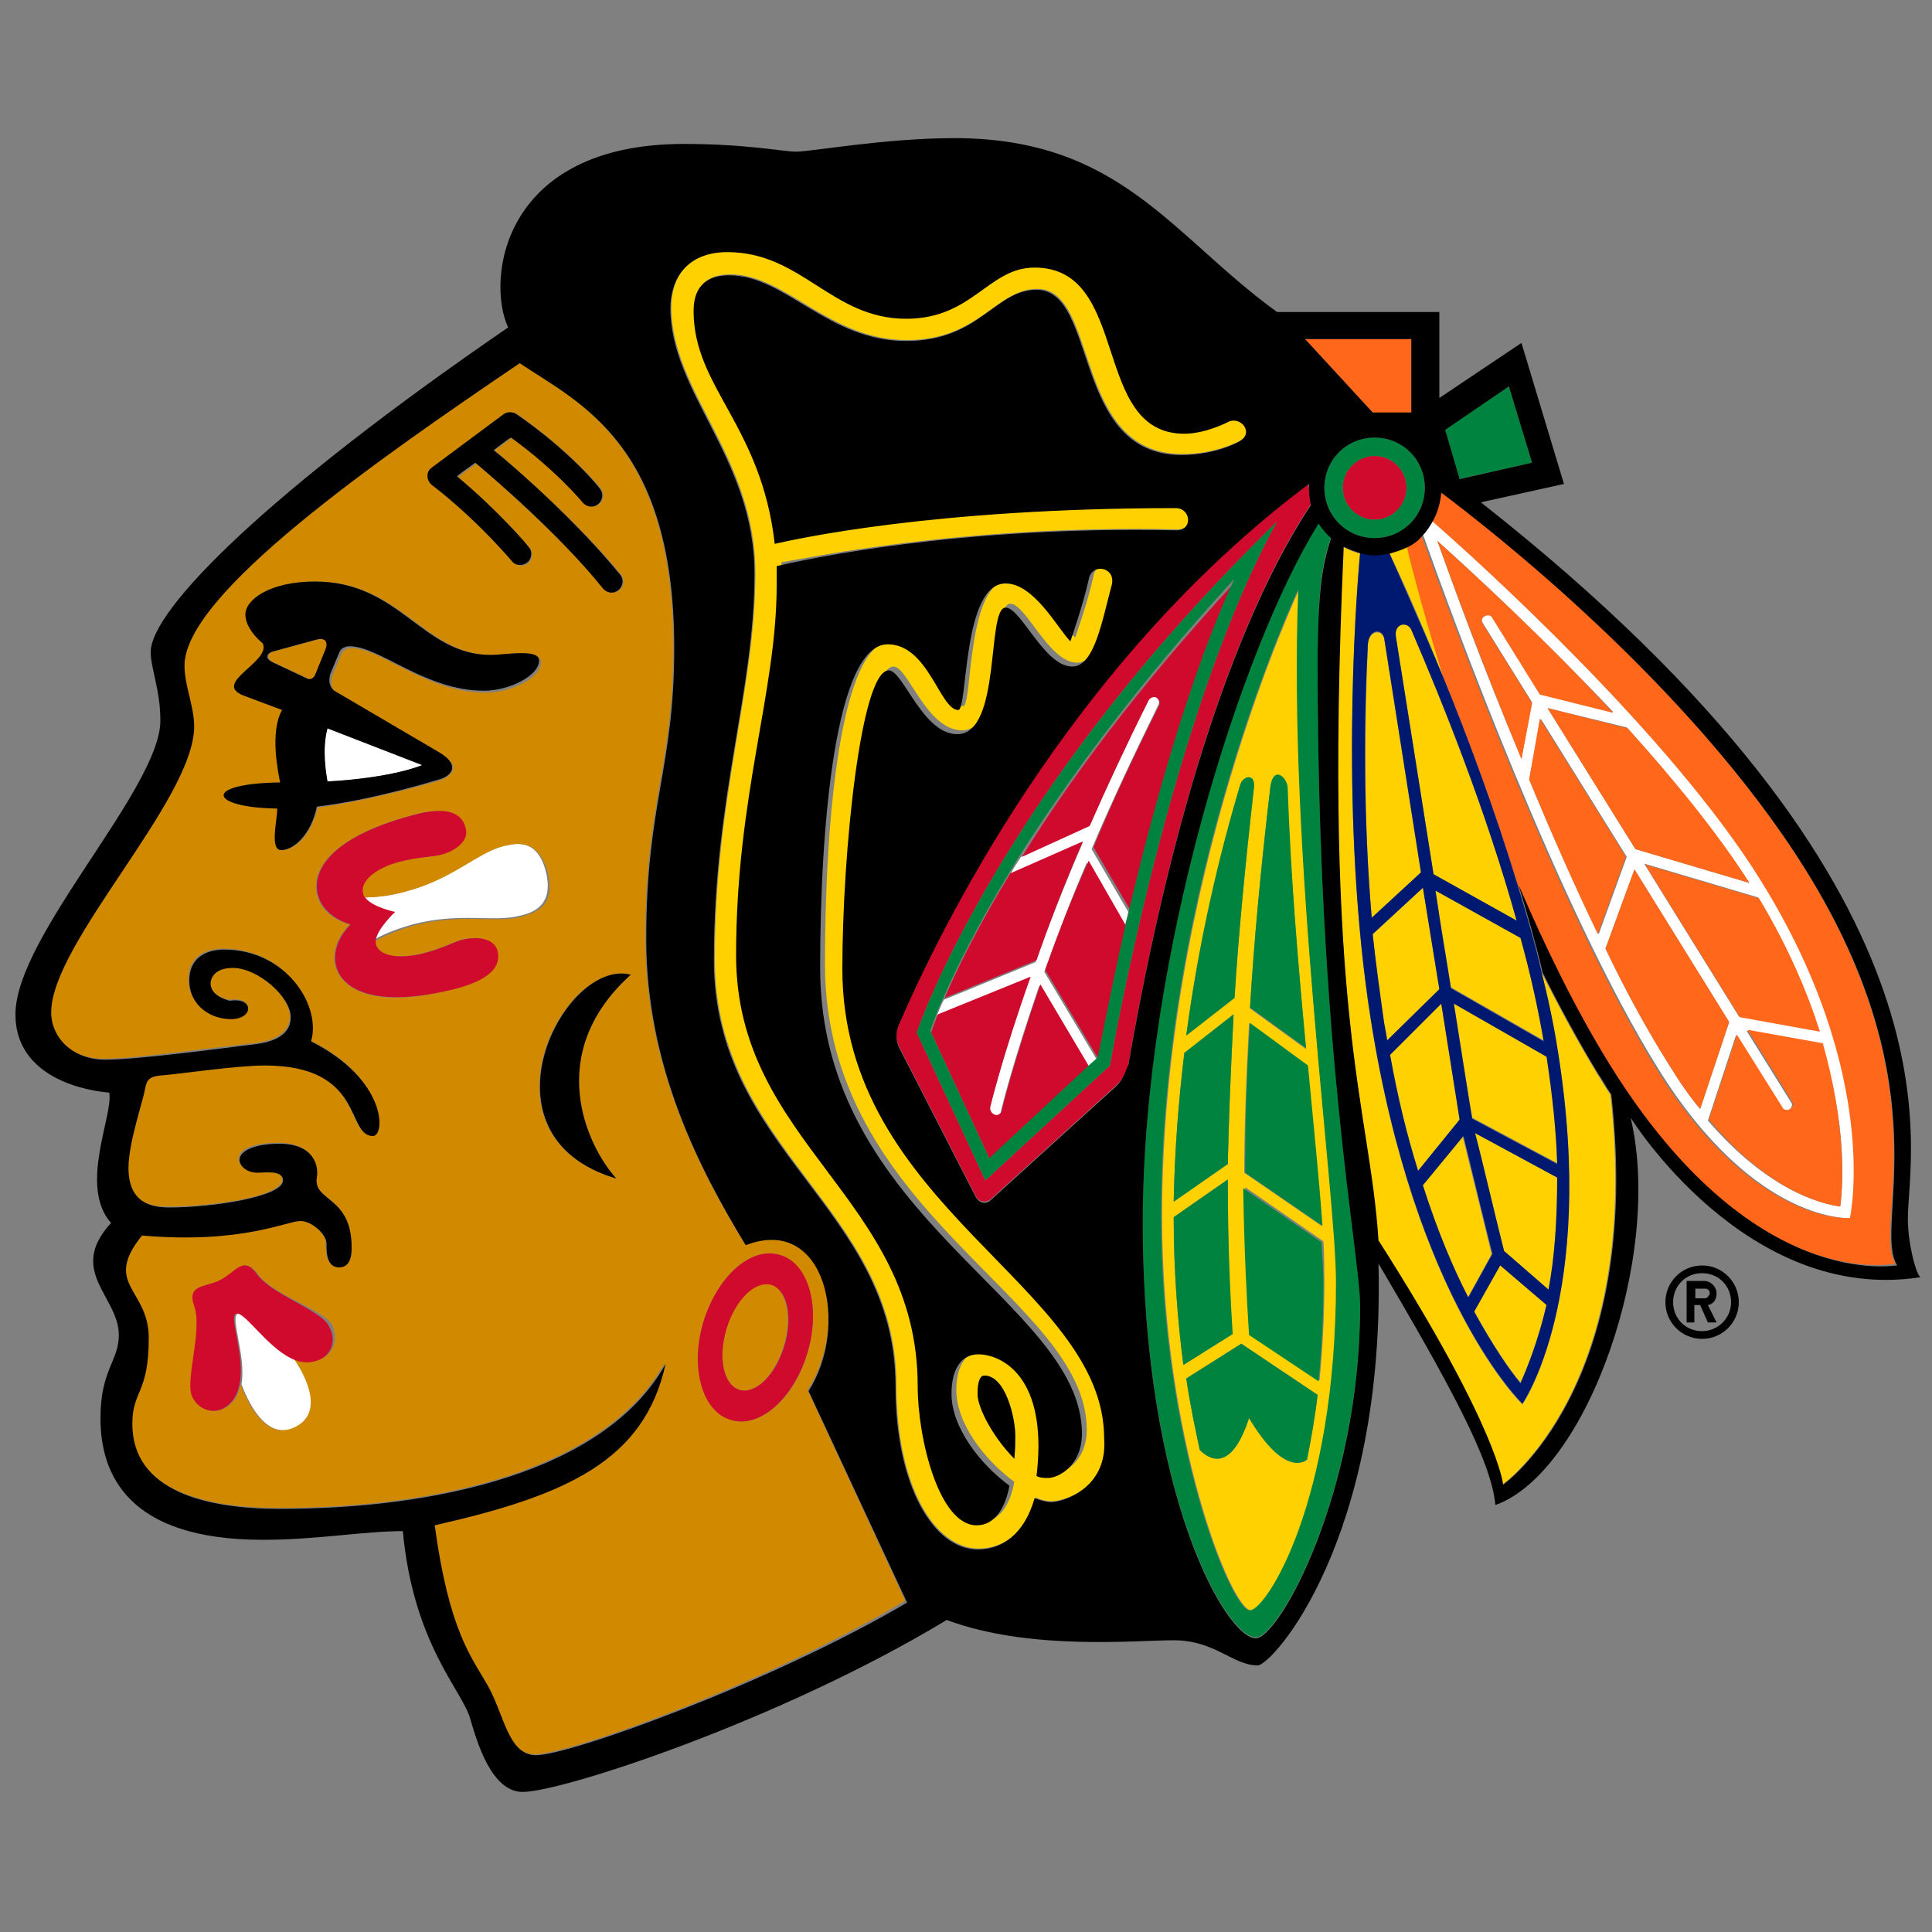 <svg id="Layer_1" xmlns="http://www.w3.org/2000/svg" width="200" height="200" viewBox="0 0 200 200"><rect x="0" y="0" width="200" height="200" fill="#808080" stroke="none"/><style>.st0{fill:#fff}.st1{fill:#ffd100}.st2{fill:#d18a00}.st3{fill:#ff671b}.st4{fill:#cf0a2c}.st5{fill:#00833e}.st6{fill:#001970}</style><g id="Chicago_Blackhawks"><path class="st0" d="M33.9 75.4c-.6 2.2-.2 4.8 0 5.5 7-.4 9.8-1.7 9.8-1.7l-9.8-3.8zM24.6 136c-.8.4.9 4.4.4 7.3.5 1.3 2.4 6.1 5.7 4.4 3.3-1.7.5-6.1-.3-7.2-2.8-1.2-5-4.9-5.8-4.5zM52 87.6c-2.7.7-5.2 3.4-10.1 4.7-1.8.5-3.3.6-4.3.6.7 1 3.1 1.5 3.1 1.5s-1.8 1.7-2 2.9c.8-.5 2.2-1.1 4-1.6 4.9-1.3 8.4-.2 11.1-.9 1.3-.3 3.6-1 2.7-4.6-.9-3.5-3.2-2.9-4.5-2.6zm67.7-15.4c-.3-.2-.7 0-.8.3-2.3 4.6-4.3 8.9-6.1 13l-7.1 3.2c-.4.6-.8 1.2-1.1 1.8l7.5-3.3c-2 4.6-3.6 8.8-4.9 12.4l-9.5 3.9c-.3.6-.5 1.1-.7 1.6l9.6-3.9c-2.9 8.4-4.1 13.5-4.2 13.6-.1.3.1.7.5.7.3.1.7-.1.7-.4 0-.1 1.2-5 4-13.1l5.1 8.6.9-.8-5.5-9.2c1.2-3.3 2.6-7.1 4.4-11.3l3.9 6.8c.1-.6.3-1.1.4-1.7l-3.8-6.5c1.9-4.5 4.2-9.4 6.8-14.7.3-.5.2-.8-.1-1zm62.7 19c-9.5-15.2-29.6-33.3-34.1-37.3-.3.5-.6 1-1 1.4 2.9 8.2 14.1 38.9 24.4 55.4 10.1 16.2 20 15.4 20 15.4s3.2-14.8-9.3-34.9zm5.9 15.5l-8.3-1.5-9.8-15.8 11.8 3.5c3 5 5 9.7 6.3 13.8zm-7.2-15.3l-11.8-3.5-9.1-14.6 8.2 2c4.8 5.3 9.3 10.9 12.7 16.1zM148.8 56c3.6 3.2 10.9 10 18.2 17.7l-7.6-1.9-4.9-7.9c-.2-.3-.5-.4-.8-.2s-.4.5-.2.8l5.1 8.2-1.1 5.8c-4-9.4-7.1-18-8.7-22.5zm9.5 24.7l1.2-6.3 8.9 14.3-2.9 8c-2.6-5.2-5-10.7-7.2-16zm14.4 29.4c-2.2-3.5-4.4-7.5-6.5-11.9l3-8.2 9.8 15.8-3 9c-1.1-1.3-2.2-2.9-3.3-4.7zm17.8 14.8c-2.1-.3-7.5-1.7-13.7-8.9l2.9-8.8 4.7 7.5c.2.3.5.4.8.2.3-.2.4-.6.2-.8l-4.6-7.4 7.8 1.4c2.6 8.4 2.2 14.5 1.9 16.8z"/><path class="st1" d="M121.9 54.8c1.7 0 1.5-2.3-.1-2.3-25 0-39.3 3.2-41.5 3.7-1.4-12.3-8.4-16.2-8.4-24.1 0-3.1 2-3.7 3.7-3.7 5.8 0 10.2 6.8 18.3 6.8 7.5 0 9.2-5.3 13.5-5.3 6.4 0 3.6 17.1 15 17.1 3.6 0 6-1.4 6-1.4 1.5-.9.1-2.7-1.2-2 0 0-2.3 1.2-4.5 1.2-9.7 0-5.4-17.2-15.5-17.2-4.8 0-6.4 5.3-13.3 5.3-7.7 0-10.8-6.9-18.5-6.9-4.4 0-5.9 2.9-5.9 5.8 0 8.8 8.7 15.5 8.7 27.5 0 12.2-4.2 23-4.2 40 0 19.8 18.8 25.7 18.8 44.1 0 10.5 4 16.9 8.5 16.9 2.5 0 4.8-1.5 5.9-5.3.6.3 1.2.4 1.7.4 1.3 0 5.9-1.4 5.9-6.9 0-15.7-27.1-23.9-27.1-48.6C87.7 88 89.6 69 92.5 69c1.5 0 3.4 6.6 7.1 6.6 4.5 0 2.9-13.1 5-13.1 1.6 0 4 6.1 6.9 6.1 2.3 0 3.1-4.7 4.1-8.5.4-1.7-2.1-2.2-2.4-.5-.6 2.8-1.9 6.4-1.9 6.4-1.5-1.5-3.9-6-6.7-6-4.6 0-3.9 13.1-4.9 13.1-1.9 0-3.1-6.8-7.3-6.8-5.4 0-7 18.7-7 33.5 0 25.9 27.1 34.6 27.1 48.2 0 3.4-2.5 4.6-3.5 4.6-.4 0-.8-.1-1.2-.2.1-.9.2-2 .2-3.1 0-8-4.4-9.5-6.2-9.5-1.8 0-2.8 1.6-2.8 4.1 0 3.5 3 7.3 6 9.5-.4 2.2-1.4 4.1-3.4 4.1-3.9 0-6.1-9-6.1-14.4 0-19.5-18.8-25.1-18.8-44.6 0-16.6 4.2-27.2 4.2-38.3v-2c2.2-.3 18.3-3.9 41-3.4zm-20.7 89.5c0-1.4.3-1.9.7-1.9 2.2 0 3.2 4.4 3.2 6.2 0 .5 0 1.4-.1 2.4-2.1-2.1-3.8-5.2-3.8-6.7z"/><path class="st1" d="M134.5 61s-14.2 30-14.2 64.9c0 23.1 7.2 40.8 9.2 40.8 1.6 0 8.9-11 8.9-34-.1-9.2-5.1-44.5-3.9-71.7zm-6.1 20.2c.3-.9 1.6-1.2 1.4.4-.9 8-1.6 15.3-2 21.7l-5 3.9c1.3-9.8 3.5-18.7 5.6-26zm-5.8 27.8l5.1-4c-.3 5.8-.5 11-.6 15.5l-5.6 3.9c.1-5.3.5-10.5 1.1-15.4zm-1.1 17l5.6-3.9c0 7.3.2 12.6.5 16l-5.1 3.2c-.6-4.7-1-9.8-1-15.3zm13.8 25.1c-.7.5-2.7 1.2-6-4.3-1.9 5.8-4.2 4.2-5.1 3.3-.5-2.3-1-4.7-1.4-7.4l5.7-3.6 7.9 5.3c-.3 2.5-.7 4.7-1.1 6.7zm1.8-18.4c0 3.7-.2 7.1-.5 10.2l-7.2-4.8c-.2-3.2-.5-8.2-.5-15.2l8.1 5.6c.1 1.7.1 3.1.1 4.2zm-.3-5.8l-8-5.5c0-4.5.2-9.6.5-15.5l6 4.4c.7 6.5 1.2 12.2 1.5 16.6zm-1.6-18.3l-5.8-4.2c.4-6.7 1.1-14.4 2.1-22.8.3-2.4 1.7-1.2 1.7.1.4 9 1.2 18.5 2 26.9zm10.5-52.1c-.6.3-1.2.6-1.9.7 1.1 2.2 3.2 6.9 5.6 12.9-1.6-5.6-2.9-10.3-3.7-13.6zm21 56.8c-.5-.7-.9-1.4-1.4-2.2-2-3.3-3.9-6.8-5.7-10.4.7 2.8 1.2 5.6 1.7 8.3 4 25.3-3.7 36.4-3.7 36.4s-11.1-10.6-15.7-39.8c-3.2-20.4-1.6-43-1.1-48.3-.6-.1-1.2-.4-1.8-.7-2.1 49.2 2.8 57.7 3.6 71.8 12.4 19.6 12.9 25.3 12.9 25.3s14.6-10.2 11.2-40.4z"/><path class="st1" d="M147.1 90.4l-3.8-24.2c-.2-1.1-1.6-1-1.7.6-.3 7.4-.5 17.7.4 28.3l5.1-4.7zm4 25.5l-1.9-12-5.3 5.3c.8 4.5 1.8 8.4 2.9 12l4.3-5.3zm-9-19.2c.3 2.9.6 5.8 1.1 8.6.1.8.3 1.6.4 2.4l5.4-5.3-1.7-10.5-5.2 4.8zm2.4-30.8s2 12.5 3.9 24.6l8.6 4.8c-3.2-11.5-7.7-22.6-10.9-30.1-.4-.9-1.8-.7-1.6.7zm9.9 63.9c-.1-.4-2.3-9.4-3-12.2l-4.2 5.1c1.5 4.7 3.1 8.6 4.7 11.7.8-1.5 2.4-4.3 2.5-4.6zm-5.8-37.7c.5 3.5 1.1 6.9 1.6 10.1l9.6 5.5c-.6-3.5-1.4-7.1-2.4-10.7l-8.8-4.9zm1.9 11.7c.9 5.6 1.6 10.2 1.9 11.9l8.8 4.7c-.1-3.3-.4-7-1.1-11.1l-9.6-5.5zm9.6 31.2l-4.8-4.1-2.7 4.8c2 3.7 3.7 6.1 4.8 7.4.7-1.5 1.8-4.2 2.7-8.1zm1.1-13.1l-8.5-4.6c.6 2.6 2.5 10.3 3 12.2l4.6 4c.6-3.1.9-7 .9-11.6z"/><path class="st2" d="M83.6 143.9c4.4-6.7 1.9-18.3-6.5-15.1-4.8-7.9-10.3-18.5-10.3-31.7 0-14 2.9-17.7 2.9-30.1 0-21.1-9.8-25.3-16-29.5C38.8 47.6 19 61.4 19 68.8c0 2.2 1 4.2 1 6.3 0 7.6-14.8 22.4-14.8 29.6 0 2.7 2.1 4.9 5.6 4.9 3.4 0 12.2-1.3 15.5-1.6 3.3-.4 3.7-1.9 3.7-2.8 0-2.1-3.4-5.1-6-5.1-2.1 0-2.3 1.3-2.3 1.6 0 1.4 2 1.8 2 1.8 2.6-.4 2.6 1.9.1 1.9-2 0-4.3-1.5-4.3-4 0-2.6 2.1-3.2 3.6-3.2 6.4 0 10.1 5.8 9 9.5 7.9 3.9 7.7 9.8 6.4 9.8-2.8 0-.8-7.3-11.2-7.3-2.9 0-9 .9-10.4 1s-1.9.3-2 1.5c-.2 1.2-1.7 5.5-1.7 8.1 0 3.9 2.6 4.1 4.3 4.1 4.4 0 11.7-1 11.7-2.8 0-1.1-1.9-.8-2.6-.8-1.3 0-1.9-.8-1.9-1.3 0-1.2 1.9-1.7 4.1-1.7 3.7 0 4.1 2.4 3.9 3.5-.4 2.5 3.6 1.9 3.6 7.2 0 .6-.1 2.1-1.3 2.1-1.3 0-1.3-1.6-1.3-2.5 0-.9-1.5-2.3-2.7-2.3-1.3 0-6.1 2.5-16.4 1.5-4 5.1.7 5.5.7 10.6 0 5.8-1.7 5.4-1.7 8.9 0 7 7.7 8.8 15.3 8.8 15.8 0 33.6-3.7 39.9-15-2.2 10-10.2 13.6-23.9 16.7 1.5 11.1 3.8 13.7 5.5 16.6 1.7 3 2 7.2 5 7.2 3.5 0 24.3-7.5 38.3-15.9l-10.1-21.8zm-50.2-3.3c-1 .5-2.1.4-3.1-.1.8 1.1 3.6 5.5.3 7.2s-5.2-3.1-5.7-4.4c-.2 1.1-.7 2-1.7 2.5-1.2.6-2.6.1-3.2-1.2-.8-1.6 1-6.8.2-9.4-.8-2.4 1.2-1.9 2.7-2.7 1.6-.8 2.3-2.6 3.8-.6 1.6 2.2 6.9 3.7 7.7 5.3.6 1.3.2 2.8-1 3.4zm11.4-92.2l7.4-5.5c.4-.3.9-.3 1.4 0 5.4 3.8 8.5 7.5 8.6 7.7.4.5.3 1.2-.2 1.6-.5.4-1.2.3-1.6-.2 0 0-2.7-3.3-7.4-6.7-.4.3-1 .8-1.8 1.3 2.3 2 8.8 7.6 13.1 12.9.4.5.3 1.2-.2 1.6-.5.4-1.2.3-1.6-.2C58 55.5 51.1 49.5 49.3 48c-.7.5-1.4 1-1.9 1.4 4.2 3.5 7.3 7.1 7.4 7.3.5.6.2 1.3-.1 1.6-.5.4-1.2.3-1.6-.1 0 0-3.6-4.3-8.2-7.9-.6-.5-.8-1.4-.1-1.9zM29.2 88c-1.3 0-.4-3.1-.4-4.3-7.1-.1-7.9-2.6.3-2.7-.2-1.1-1.1-5.2.2-7.5l-4-1.5c-3.2-1.3 2.9-3.4 2-5.4 0 0-1.8-1.4-1.8-3s2.5-3.4 7.2-3.4c8.8 0 11.2 7.6 18.2 7.6 1.4 0 5.1-.7 5.1.8s-3 3.1-5.7 3.1c-6.2 0-10.8-4.6-13.9-4.6-.3 0-.9.1-1.1.7l-.8 1.9c-.6 1.4.3 2 .3 2L45.6 78c2.3 1.3 1.1 2.4-.1 2.8 0 0-6.7 2-12.6 2.8-.7 2.9-2.4 4.4-3.7 4.4zm9.6 9.7c.4 1.5 2.9 1.5 4.9 1s3.2-1.2 4-1.4c1.6-.4 3.3-.2 3.7 1.1.6 2.4-2.4 3.4-4.1 3.9-8.6 2.3-11.9.1-12.6-2.3-.6-2.4 1.5-4.3 1.5-4.3s-2.8-.6-3.4-3.1c-.6-2.4 1.3-5.9 9.8-8.2 1.7-.5 4.8-1 5.5 1.3.3 1.3-1 2.4-2.6 2.8-.8.2-2.2.2-4.2.7s-4.2 1.8-3.8 3.3c0 .1.1.3.2.4.9 0 2.5-.1 4.3-.6 4.9-1.3 7.4-4 10.1-4.7 1.3-.3 3.6-.9 4.6 2.7.9 3.6-1.4 4.2-2.7 4.6-2.7.7-6.2-.4-11.1.9-1.8.5-3.2 1.1-4 1.6-.1.1-.1.2-.1.3zm25 24.3c-15-4.4-5.5-22.9 1.5-21.1-9.1 8.2-4.5 17.8-1.5 21.1zm11.9 25c-3-.9-4.3-5.4-2.9-10.1 1.4-4.7 4.9-7.9 7.9-7s4.3 5.4 2.9 10.1c-1.3 4.7-4.9 7.9-7.9 7z"/><path class="st2" d="M32.9 66.2l-4.4 1.2c-.9.2-1 .8-.1 1.2l3.4 1.6c.3.2.8 0 .9-.3l1.2-2.6c.3-.9-.2-1.3-1-1.1z"/><ellipse transform="rotate(-73.782 78.19 138.429)" class="st2" cx="78.2" cy="138.4" rx="5.7" ry="3.1"/><path class="st3" d="M146.1 35.1L135.1 35.1 142.1 42.8 146.1 42.8z"/><path class="st3" d="M186.8 89.9c-12-19.2-32.9-35.4-37.7-39-.1 1.1-.4 2.1-.9 3 4.6 4 24.7 22.1 34.1 37.3 12.5 20.1 9.2 34.9 9.2 34.9s-9.9.8-20-15.4c-10.3-16.6-21.5-47.3-24.4-55.4-.4.5-.9.8-1.5 1.2.8 3.3 2.1 8.1 3.8 13.6 2.5 6.1 5.3 13.7 7.7 21.5 2.7 6.5 5.9 13 9.5 18.7 14.8 23.8 29.6 20.5 29.6 20.5-2.4-4 5-17.8-9.4-40.9z"/><path class="st3" d="M148.8 56c1.6 4.5 4.8 13.1 8.7 22.6l1.1-5.8-5.1-8.2c-.2-.3-.1-.7.2-.8.3-.2.7-.1.8.2l4.9 7.9 7.6 1.9c-7.3-7.9-14.7-14.6-18.2-17.8z"/><path class="st3" d="M160.2 73.3l9.1 14.6 11.8 3.5c-3.3-5.2-7.9-10.8-12.6-16l-8.3-2.1zm-1.9 7.4c2.2 5.3 4.6 10.8 7.1 16l2.9-8-8.9-14.3-1.1 6.3zm32.2 44.2c.3-2.3.6-8.4-1.8-16.9l-7.8-1.4 4.6 7.4c.2.3.1.7-.2.8-.3.2-.7.1-.8-.2l-4.7-7.5-2.9 8.8c6.1 7.3 11.5 8.7 13.6 9zm-20.2-35.4l9.8 15.8 8.3 1.5c-1.3-4.1-3.3-8.8-6.3-13.8l-11.8-3.5zm5.7 25.3l3-9-9.8-15.8-3 8.2c2.1 4.4 4.3 8.4 6.5 11.9 1.1 1.8 2.2 3.4 3.3 4.7z"/><g><path class="st4" d="M80.7 129.9c-3-.9-6.5 2.3-7.9 7s-.1 9.3 2.9 10.1c3 .9 6.5-2.3 7.9-7s.1-9.3-2.9-10.1zm.5 9.4c-.9 3-2.9 5-4.6 4.6-1.7-.5-2.3-3.3-1.4-6.3s2.9-5 4.6-4.6c1.7.5 2.3 3.3 1.4 6.3zm-54.6-7.4c-1.4-2-2.2-.2-3.8.6-1.5.8-3.5.4-2.7 2.7.9 2.5-1 7.8-.2 9.4.6 1.3 2.1 1.8 3.2 1.2 1-.5 1.5-1.5 1.7-2.5.6-2.9-1.1-6.9-.4-7.3.8-.4 3.1 3.3 5.7 4.6 1 .5 2 .6 3.1.1 1.2-.6 1.6-2.1.9-3.3-.6-1.7-5.9-3.3-7.5-5.5zm21.2-34.6c-.8.2-2 .9-4 1.4s-4.5.5-4.9-1v-.4c.2-1.2 2-2.9 2-2.9s-2.4-.5-3.1-1.5c-.1-.1-.2-.2-.2-.4-.4-1.5 1.8-2.8 3.8-3.3s3.4-.5 4.2-.7c1.6-.4 3-1.5 2.6-2.8-.6-2.4-3.7-1.8-5.5-1.3-8.6 2.3-10.4 5.8-9.8 8.2.6 2.4 3.4 3.1 3.4 3.1s-2.1 1.9-1.5 4.3 4 4.5 12.6 2.3c1.7-.5 4.7-1.5 4.1-3.9-.4-1.3-2.1-1.5-3.7-1.1zM135.4 50C110.5 68.7 97 96.5 93 106.1c0 0-.5 1.1.1 2.3l7.9 15.4c.3.6 1 .8 1.6.3l13-11.8c.9-.8 1.2-2.1 1.2-2.1 5.9-33.9 13.9-50.5 18.9-58-.1-.5-.2-1.1-.2-1.7-.1-.2-.1-.3-.1-.5zm-20.5 60.3L102 122.2l-7.1-15.3S103 82.4 132.2 54c-11.1 20-17.3 56.3-17.3 56.3z"/><path class="st4" d="M112.8 85.5c1.8-4.1 3.8-8.4 6.1-13 .2-.3.5-.4.8-.3.3.2.4.5.3.8-2.6 5.2-4.9 10.1-6.8 14.7l3.8 6.5c2.5-10.7 6.3-24.6 11-34.1-10.2 11-17.4 20.8-22.2 28.6l7-3.2zm-9.1 29.5c-.1.3-.4.5-.7.4-.3-.1-.5-.4-.5-.7 0-.1 1.2-5.2 4.2-13.6l-9.6 3.9c-.5 1.2-.7 1.9-.7 1.9l6.1 13.2 10.3-9.6-5.1-8.6c-2.8 8.1-4 13-4 13.1z"/><path class="st4" d="M112.1 87.1l-7.5 3.3c-3.5 5.7-5.6 10.1-6.8 12.9l9.5-3.9c1.2-3.5 2.8-7.7 4.8-12.3zm-3.9 13.3l5.5 9.2c.1-.6 1.1-6.1 2.9-13.7l-3.9-6.8c-1.9 4.2-3.3 7.9-4.5 11.3z"/><circle class="st4" cx="142.3" cy="50.5" r="3.3"/></g><g><path class="st5" d="M156.2 40L149.5 44.5 151 49.6 158.6 47.9z"/><path class="st5" d="M137.8 55.6c-.5-.4-.9-.9-1.3-1.5-8 12.8-18.2 44.9-18.2 72.4 0 28.1 8.6 43 11.7 43 2.4 0 10.8-15.1 10.8-34.4 0-5.3-4.4-26.5-4.4-66.4 0-8.5.6-10.8 1.4-13.1zm.5 77.1c0 23-7.3 34-8.9 34-2 0-9.2-17.7-9.2-40.8 0-34.9 14.2-64.9 14.2-64.9-1.1 27.2 3.9 62.5 3.9 71.7z"/><path class="st5" d="M127.7 105l-5.1 4c-.6 5-1 10.1-1.1 15.4l5.6-3.9c.1-4.5.3-9.7.6-15.5zm3.8-23.5c-1 8.5-1.7 16.1-2.1 22.8l5.8 4.2c-.8-8.5-1.6-17.9-1.9-27-.1-1.1-1.5-2.3-1.8 0zm-2.6 39.9l8 5.5c-.3-4.4-.9-10.2-1.5-16.6l-6-4.4c-.4 5.9-.5 11-.5 15.5zm.9-39.8c.2-1.6-1.1-1.3-1.4-.4-2.2 7.3-4.3 16.2-5.6 26l5-3.9c.4-6.5 1.1-13.7 2-21.7zm-7 61.1c.4 2.7.9 5.1 1.4 7.4.9.9 3.2 2.5 5.1-3.3 3.3 5.5 5.4 4.8 6 4.3.4-2 .8-4.2 1.1-6.7l-7.9-5.3-5.7 3.6zm6.5-4.5l7.2 4.8c.3-3.1.5-6.5.5-10.2 0-1.1-.1-2.5-.2-4.2l-8.1-5.6c.1 6.9.4 12 .6 15.2zm-2.2-16.1l-5.6 3.9c0 5.5.4 10.7 1 15.3l5.1-3.2c-.2-3.4-.5-8.7-.5-16zm-32.2-15.2l7.1 15.3 12.9-11.9S121.1 74 132.2 54c-29.2 28.4-37.3 52.9-37.3 52.9zm22-12.8c-.1.6-.3 1.2-.4 1.7-1.7 7.5-2.7 13.1-2.9 13.7l-.9.8-10.3 9.6-6.1-13.2s.2-.6.7-1.9c.2-.5.4-1 .7-1.6 1.2-2.8 3.4-7.3 6.8-12.9.4-.6.7-1.2 1.1-1.8 4.9-7.7 12-17.5 22.2-28.6-4.5 9.6-8.4 23.6-10.9 34.2zm25.4-48.8c-2.9 0-5.2 2.3-5.2 5.2s2.3 5.2 5.2 5.2 5.2-2.3 5.2-5.2-2.3-5.2-5.2-5.2zm0 8.5c-1.8 0-3.3-1.5-3.3-3.3s1.5-3.3 3.3-3.3 3.3 1.5 3.3 3.3-1.5 3.3-3.3 3.3z"/></g><path class="st6" d="M161.3 109c-.4-2.7-1-5.5-1.7-8.3-.7-3.1-1.6-6.1-2.5-9.1-2.4-7.9-5.2-15.4-7.7-21.5-2.5-6-4.6-10.6-5.6-12.9-.5.1-1 .2-1.6.2-.5 0-1-.1-1.4-.2-.5 5.3-2.1 27.9 1.1 48.3 4.6 29.2 15.7 39.8 15.7 39.8s7.7-11 3.7-36.3zm-.1 11.5l-8.8-4.7c-.3-1.7-1-6.2-1.9-11.9l9.6 5.5c.6 4 1 7.7 1.1 11.1zm-3.8-23.4c1 3.6 1.8 7.2 2.4 10.7l-9.6-5.5c-.5-3.2-1.1-6.6-1.6-10.1l8.8 4.9zm-11.3-31.9c3.2 7.4 7.7 18.6 10.9 30.1l-8.6-4.8c-1.9-12-3.9-24.6-3.9-24.6-.2-1.4 1.2-1.6 1.6-.7zm-4.5 1.5c.1-1.6 1.5-1.7 1.7-.6l3.8 24.2L142 95c-.9-10.5-.8-20.9-.4-28.3zm1.6 38.6c-.4-2.9-.8-5.8-1.1-8.6l5.2-4.8 1.7 10.5-5.4 5.3c-.1-.8-.3-1.5-.4-2.4zm.7 3.9l5.3-5.3 1.9 12-4.3 5.3c-1.1-3.5-2.1-7.5-2.9-12zm3.4 13.5l4.2-5.1c.7 2.9 2.9 11.9 3 12.2-.2.3-1.7 3.1-2.5 4.5-1.6-3.1-3.2-6.9-4.7-11.6zm10.1 20.5c-1.1-1.3-2.8-3.8-4.8-7.4l2.7-4.8 4.8 4.1c-.9 3.8-2 6.5-2.7 8.1zm2.9-9.7l-4.6-4c-.5-1.9-2.3-9.6-3-12.2l8.5 4.6c0 4.6-.3 8.5-.9 11.6z"/><g><path d="M101.9 142.4c-.4 0-.7.5-.7 1.9 0 1.5 1.7 4.6 3.8 6.7.1-1 .1-1.9.1-2.4 0-1.8-1-6.2-3.2-6.2z"/><path d="M197.5 126.2c0-7.2 7-33.9-44.2-74.2l8.6-1.9-4.4-14.6-8.5 5.7v-8.9h-16.8c-10.9-7.9-16.2-18-33.4-18-7.2 0-14.8 1.4-16.4 1.4-1.3 0-5.1-.8-11.6-.8-18.8 0-20.5 14-18.2 19-24.8 17-37 29.2-37 33.6 0 1.7 1 3.9 1 7.1 0 7-15 22.3-15 30.4 0 7.6 9.7 8.1 9.7 8.1.5 2.2-3.2 9.7.2 13.5-4.6 5 .8 7.6.8 11.6 0 2.7-1.9 3.6-1.9 8.6 0 5.7 2.7 12.6 16.8 12.6 5.6 0 10.5-.9 14.5-.9 1.1 11.8 6.2 16.5 7 19.5.7 2.4 2.2 7.5 5.4 7.5 4.1 0 26.7-7.4 43.9-17.8 8.6 3.2 19.5 2.1 23.5 2.1 4.3 0 6.1 2.6 8.7 2.6 1.5 0 13.2-13 12.5-41.6 7.3 12.4 11.7 20.4 12.1 25 9.5-3.4 17.4-25.8 14-40.1 0 0 12 19.4 30.1 16.5-.4.3-1.4-3.3-1.4-6zM156.2 40l2.4 7.9-7.5 1.7-1.5-5.1 6.6-4.5zm-13.9 5.3c2.9 0 5.2 2.3 5.2 5.2s-2.3 5.2-5.2 5.2-5.2-2.3-5.2-5.2 2.3-5.2 5.2-5.2zm3.8-10.2v7.6h-4l-7-7.6h11zM55.5 181.7c-2.9 0-3.3-4.2-5-7.2s-4-5.6-5.5-16.6c13.7-3.1 21.7-6.7 23.9-16.7-6.3 11.3-24.1 15-39.9 15-7.6 0-15.3-1.8-15.3-8.8 0-3.5 1.7-3.1 1.7-8.9 0-5.1-4.8-5.5-.7-10.6 10.3.9 15-1.5 16.4-1.5 1.2 0 2.7 1.4 2.7 2.3s0 2.5 1.3 2.5 1.3-1.5 1.3-2.1c0-5.3-4-4.7-3.6-7.2.2-1.1-.2-3.5-3.9-3.5-2.2 0-4.1.6-4.1 1.7 0 .5.6 1.3 1.9 1.3.7 0 2.6-.3 2.6.8 0 1.7-7.4 2.8-11.7 2.8-1.7 0-4.3-.3-4.3-4.1 0-2.6 1.5-6.9 1.7-8.1s.6-1.4 2-1.5 7.5-1 10.4-1c10.4 0 8.4 7.3 11.2 7.3 1.3 0 1.5-5.8-6.4-9.8 1.1-3.7-2.6-9.5-9-9.5-1.5 0-3.6.6-3.6 3.2s2.2 4 4.3 4c2.4 0 2.4-2.3-.1-1.9 0 0-2-.4-2-1.8 0-.3.2-1.6 2.3-1.6 2.6 0 6 3 6 5.1 0 .9-.4 2.4-3.7 2.8s-12.1 1.6-15.5 1.6-5.6-2.3-5.6-4.9c0-7.2 14.8-22 14.8-29.6 0-2.1-1-4.2-1-6.3 0-7.4 19.8-21.2 34.7-31.3 6.3 4.2 16 8.4 16 29.5 0 12.4-2.9 16.1-2.9 30.1 0 13.2 5.5 23.8 10.3 31.7 8.3-3.2 10.8 8.4 6.5 15.1l10.2 21.9c-14.1 8.3-34.9 15.8-38.4 15.8zm53.3-26.2c-.5 0-1.1-.2-1.7-.4-1.1 3.8-3.4 5.3-5.9 5.3-4.5 0-8.5-6.5-8.5-16.9 0-18.5-18.8-24.3-18.8-44.1 0-17 4.2-27.8 4.2-40 0-12-8.7-18.7-8.7-27.5 0-2.9 1.6-5.8 5.9-5.8 7.7 0 10.8 6.9 18.5 6.9 6.9 0 8.5-5.3 13.3-5.3 10 0 5.8 17.2 15.5 17.2 2.2 0 4.5-1.2 4.5-1.2 1.3-.7 2.8 1.1 1.2 2 0 0-2.4 1.4-6 1.4-11.4 0-8.6-17.1-15-17.1-4.3 0-5.9 5.3-13.5 5.3-8.1 0-12.5-6.8-18.3-6.8-1.7 0-3.7.6-3.7 3.7 0 7.9 7 11.8 8.4 24.1 2.2-.5 16.5-3.7 41.5-3.7 1.6 0 1.8 2.3.1 2.3-22.7-.5-38.8 3.1-41.4 3.7v2c0 11-4.2 21.7-4.2 38.3 0 19.5 18.8 25.1 18.8 44.6 0 5.4 2.2 14.4 6.1 14.4 2 0 3-2 3.4-4.1-3-2.2-6-6-6-9.5 0-2.6 1-4.1 2.8-4.1s6.2 1.5 6.2 9.5c0 1.1-.1 2.2-.2 3.1.4.2.8.2 1.2.2 1 0 3.5-1.2 3.5-4.6 0-13.6-27.1-22.3-27.1-48.2 0-14.8 1.6-33.5 7-33.5 4.2 0 5.4 6.8 7.3 6.8 1 0 .4-13.1 4.9-13.1 2.9 0 5.3 4.5 6.7 6 0 0 1.3-3.7 1.9-6.4.3-1.8 2.8-1.3 2.4.5-1 3.7-1.8 8.5-4.1 8.5-2.9 0-5.3-6.1-6.9-6.1-2 0-.4 13.1-5 13.1-3.6 0-5.6-6.6-7.1-6.6-2.9 0-4.8 19-4.8 30.9 0 24.7 27.1 32.8 27.1 48.6.4 5.2-4.3 6.6-5.5 6.6zm6.8-43.1l-13 11.8c-.5.5-1.2.4-1.6-.3l-7.9-15.4c-.6-1.2-.1-2.3-.1-2.3 4.1-9.5 17.5-37.4 42.5-56.1v.5c0 .6.1 1.2.2 1.7-5 7.5-13 24.1-18.9 58-.1-.1-.3 1.2-1.2 2.1zm14.4 57.2c-3.1 0-11.7-14.9-11.7-43 0-27.5 10.2-59.6 18.2-72.4.4.6.8 1.1 1.3 1.5-.7 2.2-1.4 4.5-1.4 13.1 0 39.9 4.4 61.1 4.4 66.4 0 19.3-8.4 34.4-10.8 34.4zm36.7-59.3c-3.6-5.8-6.7-12.2-9.5-18.7.9 3 1.8 6.1 2.5 9.1 1.8 3.6 3.7 7.1 5.7 10.4.5.7.9 1.5 1.4 2.2 3.4 30.2-11.2 40.4-11.2 40.4s-.4-5.7-12.9-25.3c-.9-14-5.8-22.6-3.6-71.8.6.3 1.2.5 1.8.7.5.1.9.2 1.4.2s1-.1 1.6-.2c.7-.2 1.3-.4 1.9-.7.6-.3 1.1-.7 1.5-1.2.4-.4.7-.9 1-1.4.5-.9.8-1.9.9-3 4.8 3.6 25.7 19.8 37.7 39 14.4 23.1 6.9 36.9 9.5 41-.1-.1-14.9 3.1-29.7-20.7z"/><path d="M63.8 122c-3-3.3-7.6-12.9 1.5-21.1-6.9-1.8-16.4 16.7-1.5 21.1zM53 58.1c.4.5 1.1.5 1.6.1.4-.3.6-1.1.1-1.6-.1-.2-3.2-3.8-7.4-7.3.5-.4 1.2-.9 1.9-1.4 1.8 1.5 8.8 7.5 13.2 13 .4.5 1.1.6 1.6.2.5-.4.6-1.1.2-1.6-4.3-5.3-10.7-11-13.1-12.9.8-.6 1.4-1.1 1.8-1.3 4.7 3.4 7.4 6.7 7.4 6.7.4.5 1.1.6 1.6.2.5-.4.6-1.1.2-1.6-.1-.2-3.1-3.9-8.6-7.7-.4-.3-1-.3-1.4 0l-7.4 5.5c-.7.5-.5 1.4 0 1.8 4.7 3.6 8.3 7.9 8.3 7.9zm-2.2 9.7c-7.1 0-9.4-7.6-18.2-7.6-4.7 0-7.2 1.9-7.2 3.4 0 1.6 1.8 3 1.8 3 .9 1.9-5.3 4.1-2 5.4l4 1.5c-1.3 2.3-.4 6.5-.2 7.5-8.1.1-7.4 2.6-.3 2.7 0 1.2-.8 4.3.4 4.3 1.3 0 3.1-1.6 3.7-4.5 5.9-.7 12.6-2.8 12.6-2.8 1.2-.3 2.4-1.4.1-2.8l-10.9-6.4s-.9-.6-.3-2l.8-1.9c.2-.6.8-.7 1.1-.7 3.1 0 7.8 4.6 13.9 4.6 2.7 0 5.7-1.6 5.7-3.1.1-1.3-3.6-.6-5-.6zm-18.2 2.1c-.2.4-.6.5-.9.3l-3.4-1.6c-.9-.4-.8-1 .1-1.2l4.4-1.2c.8-.2 1.2.2.9 1l-1.1 2.7zm11.1 9.3s-2.9 1.3-9.8 1.7c-.1-.7-.6-3.3 0-5.5l9.8 3.8zM176.2 131c-2.1 0-3.8 1.7-3.8 3.8s1.7 3.8 3.8 3.8 3.8-1.7 3.8-3.8-1.7-3.8-3.8-3.8zm0 6.8c-1.7 0-3-1.3-3-3s1.3-3 3-3 3 1.3 3 3-1.4 3-3 3z"/><path d="M177.7 133.9c0-.7-.6-1.3-1.3-1.3h-1.8v4.3h.8v-1.8h.6l.8 1.8h.9l-.9-1.8c.6-.1.9-.6.9-1.2zm-1.2.5h-1v-1h1c.3 0 .5.2.5.5-.1.3-.3.5-.5.5z"/></g></g></svg>